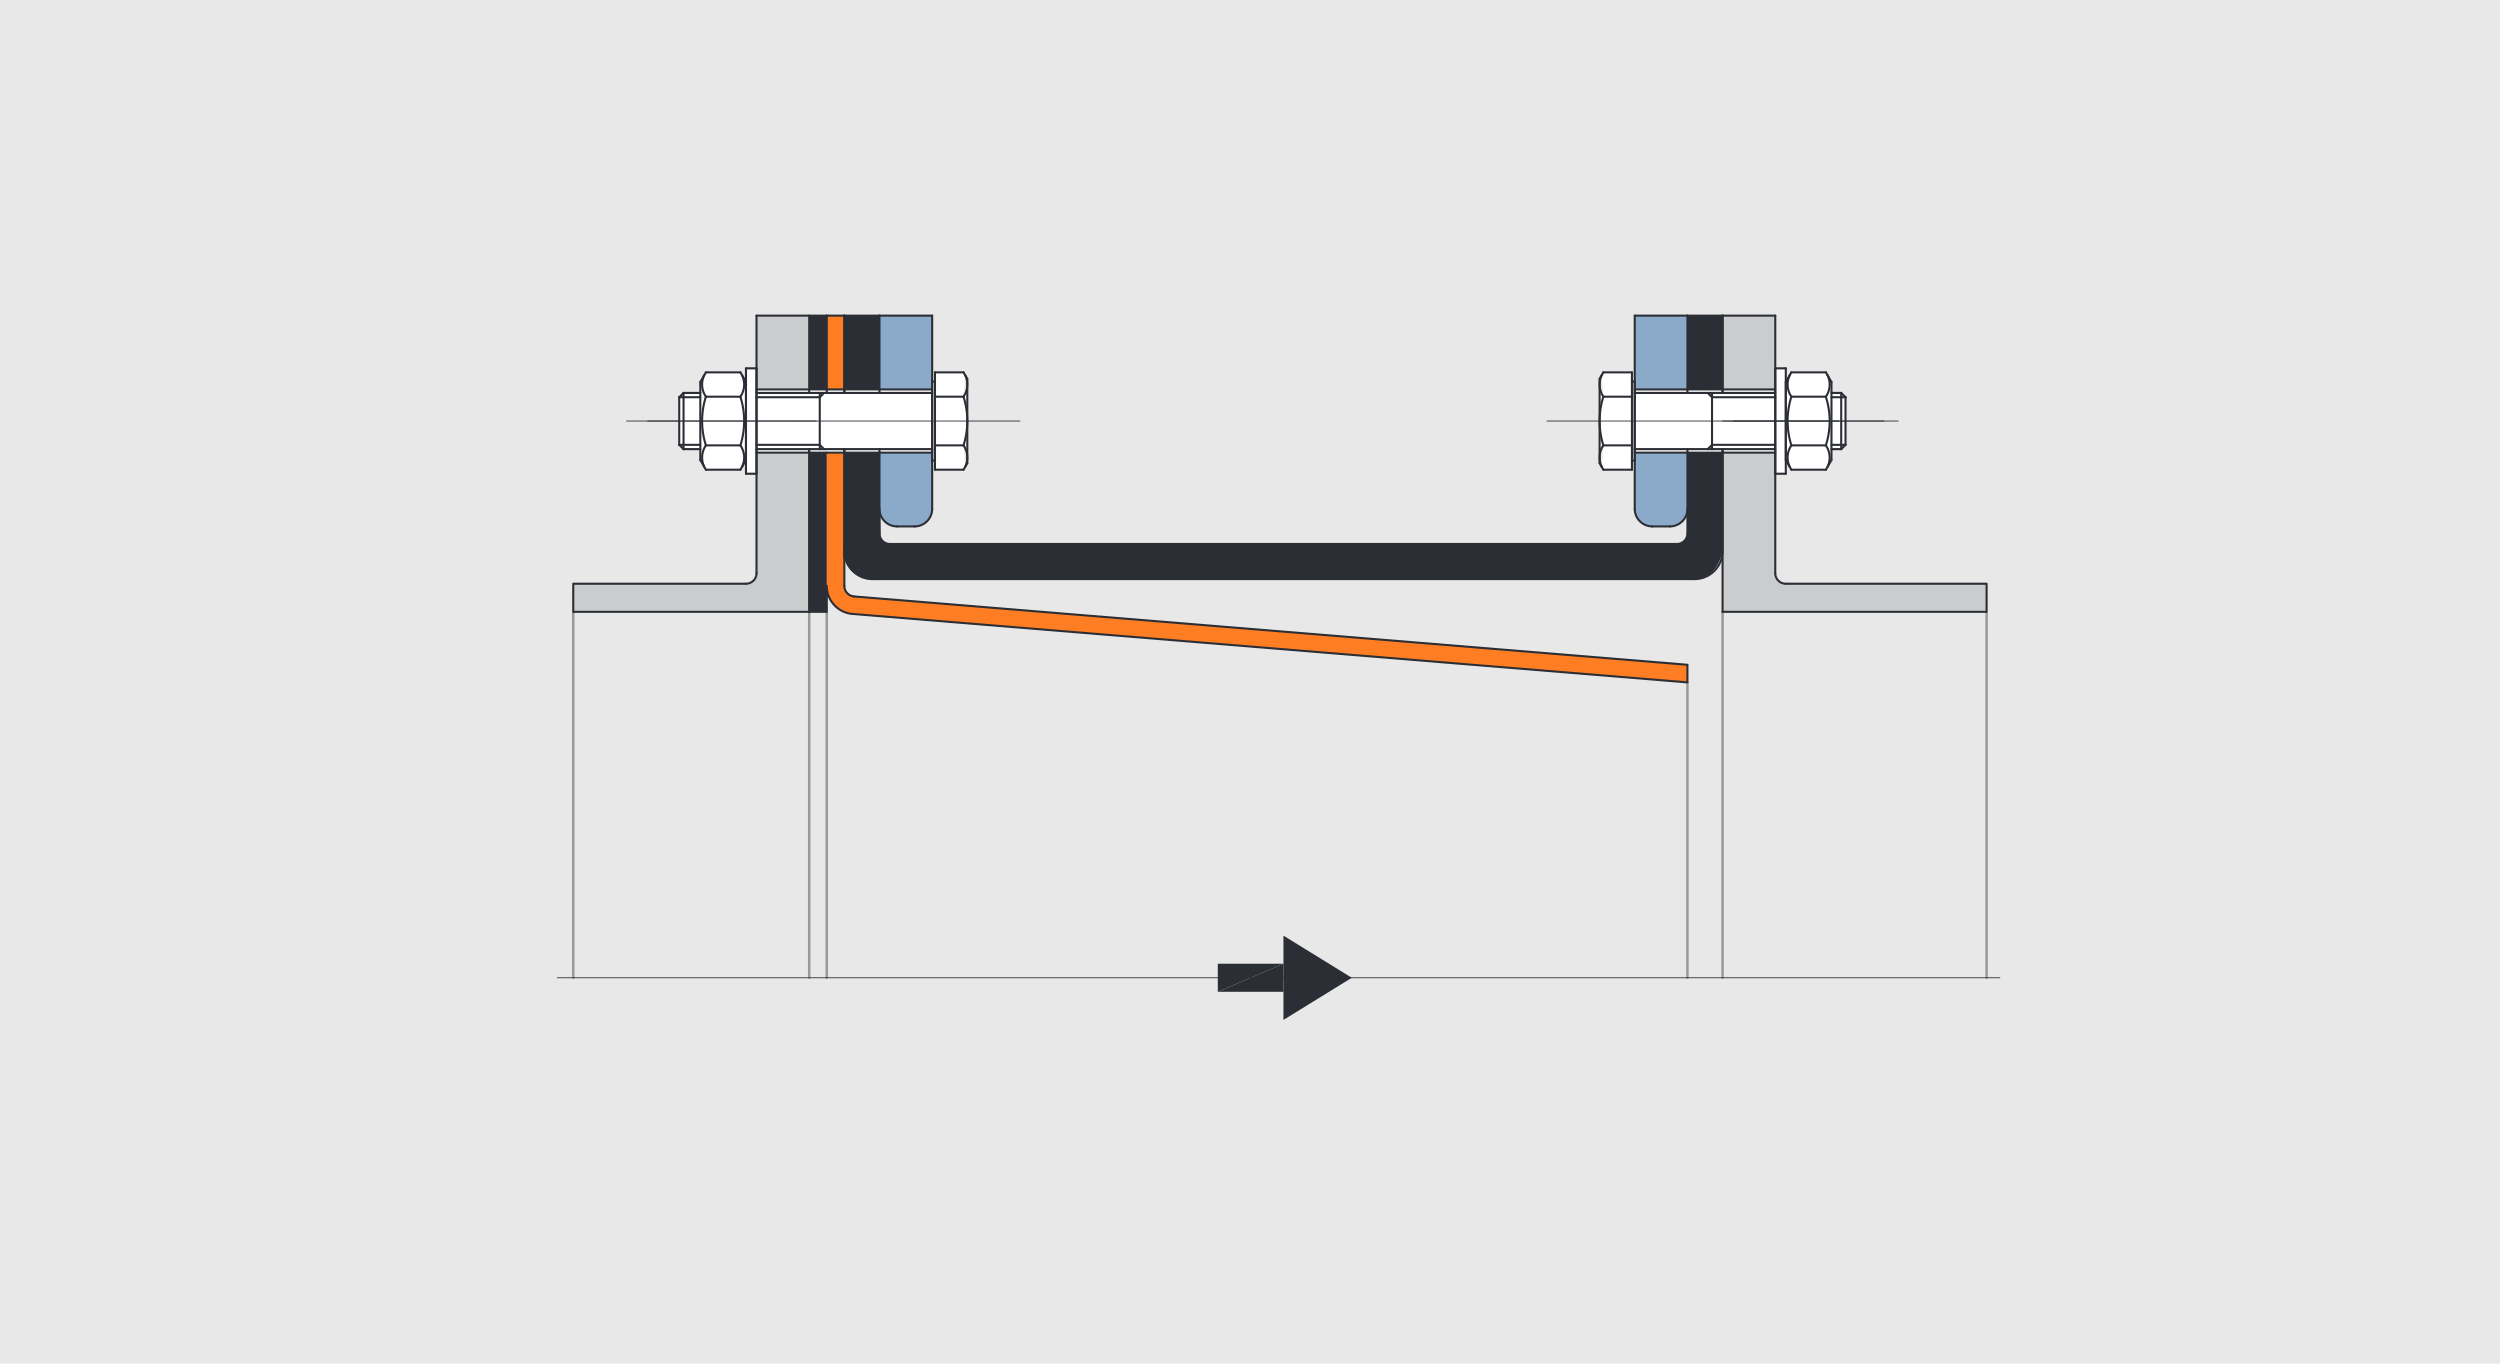 <?xml version="1.0" encoding="UTF-8"?>
<svg xmlns="http://www.w3.org/2000/svg" xmlns:xlink="http://www.w3.org/1999/xlink" width="330" height="180" viewBox="0 0 330 180">
  <defs>
    <clipPath id="clip-path">
      <path id="Pfad_7988" data-name="Pfad 7988" d="M0,33.721H190.6V-59.631H0Z" transform="translate(0 59.631)" fill="none"></path>
    </clipPath>
  </defs>
  <g id="Gruppe_6624" data-name="Gruppe 6624" transform="translate(-463 -375)">
    <rect id="Bild_76" data-name="Bild 76" width="330" height="180" transform="translate(463 375)" fill="#e9e8e8"></rect>
    <g id="Gruppe_4626" data-name="Gruppe 4626" transform="translate(536.469 416.279)">
      <g id="Gruppe_4402" data-name="Gruppe 4402" transform="translate(0 0)" clip-path="url(#clip-path)">
        <g id="Gruppe_4401" data-name="Gruppe 4401" transform="translate(35.665 0.387)">
          <path id="Pfad_7987" data-name="Pfad 7987" d="M.838,6.532h-2.32V24.127c0,3.239,3.408,3.7,3.408,3.7l110.2,9.036V34.532L2.114,25.512S.838,25,.838,24.127Zm0-18.083h-2.32v9.739H.838Z" transform="translate(1.482 11.551)" fill="#ff7d23"></path>
        </g>
      </g>
      <path id="Pfad_7989" data-name="Pfad 7989" d="M28.89-51.7H20.541v.57H28.89Zm19.475-1.11-.5,1.6.5,3.216Zm0,4.82-.5,3.214.5,1.606Zm-.5,3.214H44.1v3.212h3.767l.221-.38Zm.5-3.214H44.1v3.214h3.767Zm-.5-3.216H44.1v3.216h4.264Zm.221-2.83-.221-.38H44.1V-51.2h3.767ZM44.1-53.2h-.371v5.216H44.1ZM27.5-52.159H20.543v.463H27.5Zm2.32,0H27.5v.463h2.32Zm2.317,0h-2.32v.463h2.32Zm4.639,0H32.138v.463h4.635Zm6.955,0H36.774v.463h6.955Zm0,.463H29.46l-.57.568v3.142H43.729Zm-14.839.568H20.541v3.14H28.89Zm0,3.142H20.541v3.14H28.89Zm14.839,0H28.89v3.14l.57.568H43.729Zm0,3.709H36.774v.463h6.955Zm-6.955,0H32.138v.463h4.635Zm-4.639,0h-2.32v.463h2.32Zm-2.317,0H27.5v.463h2.32Zm-2.32,0H20.543v.463H27.5Zm1.392-.568H20.541v.57H28.89Zm-8.347-3.14H19.151v6.955h1.392Zm0-6.955H19.151v6.955h1.392Zm-1.392,1.808-.52-.9L18.415-51.2l.5,3.214h.24Zm0,5.147h-.24l-.5,3.212.216,2.834.52-.9Zm-.736,3.212H13.863l-.219,2.834.219.38h4.552l.216-.38Zm-5.05-3.212h-.243v5.147l.521.9.219-2.834Zm5.547,0H13.365l.5,3.212h4.552Zm-.5-3.214H13.863l-.5,3.214h5.547Zm-4.772-2.832-.521.9v5.147h.243l.5-3.214Zm4.988,0-.216-.38H13.863l-.219.38.219,2.832h4.552Zm-5.509,6.046H10.91v3.14h2.212Zm0,3.14H10.91v.57h2.212Zm-2.212,0h-.568l.568.568Zm0-3.14h-.568v3.14h.568Zm0-3.71-.568.568h.568Zm0,.568h-.568v3.14h.568Zm2.212,0H10.91v3.14h2.212Zm0-.568H10.91v.57h2.212Z" transform="translate(5.848 62.283)" fill="#fff"></path>
      <g id="Gruppe_4406" data-name="Gruppe 4406" transform="translate(0 0)" clip-path="url(#clip-path)">
        <g id="Gruppe_4403" data-name="Gruppe 4403" transform="translate(2.203 0.387)">
          <path id="Pfad_7990" data-name="Pfad 7990" d="M57.313,6.532H50.357V27.544H85.208V23.835H58.7a1.353,1.353,0,0,1-1.39-1.392Zm0-18.083H50.357v9.736h6.955v-9.736ZM-70.206,6.532h-6.955V9.315s.03,11.921,0,13.128-1.392,1.392-1.392,1.392h-22.8v3.709h31.144Zm0-18.083h-6.955v9.739h6.955Z" transform="translate(101.35 11.551)" fill="#cbcccd"></path>
        </g>
        <g id="Gruppe_4404" data-name="Gruppe 4404" transform="translate(137.678 7.342)">
          <path id="Pfad_7991" data-name="Pfad 7991" d="M11.726,3.647h-.568v.57Zm-.568,0H9.872v.57h1.285Zm0-3.14H9.872v3.14h1.285Zm.568,0h-.568v3.14h.568Zm0-3.14h-.568V.506h.568Zm-.568-.57v.57h.568Zm0,.57H9.872V.506h1.285Zm0-.57H9.872v.57h1.285ZM9.872-4.641l-.521-.9L9.131-2.707l.5,3.214h.243Zm0,5.147H9.629l-.5,3.212.219,2.835.521-.9Zm-.74,3.212H4.582L4.363,6.554l.219.379H9.131l.219-.379Zm.5-3.212H4.083l.5,3.212H9.131Zm-.5-3.214H4.582L4.083.506H9.629Zm.219-2.834-.219-.38H4.582l-.219.38.219,2.834H9.131ZM4.582-2.707,4.363-5.541l-.521.9V.506h.241ZM4.083.506H3.842V5.652l.521.9.219-2.835Zm-.241,0H2.452V7.462h1.39Zm0-6.955H2.452V.506h1.39ZM-4.5,4.217H-9.141V4.68H-4.5Zm6.954,0H-4.5V4.68H2.452Zm0-3.71H-5.894v3.14H2.452Zm0-3.14H-5.9V.506H2.452Zm0-.57H-5.9v.57H2.452Zm0-.463H-4.5V-3.2H2.452Zm-6.954,0H-9.141V-3.2H-4.5ZM-5.894-3.2h-.57l.57.57Zm0,6.851-.57.57h.57Zm8.346,0H-5.9v.57H2.452ZM-5.894.506H-16.1v3.71h9.632l.57-.57Zm-3.247,3.71H-16.1V4.68h6.955Zm3.247-6.851-.57-.57H-16.1V.506h10.2ZM-9.141-3.667H-16.1V-3.2h6.955ZM-16.1-3.2V-4.71h-.369V.506h.369Zm0,3.71h-.369V5.724h.369V.506Zm-.369,3.214h-3.771l-.219,2.832.219.38h3.771V3.72ZM-20.735.506V5.328l.5-1.608Zm4.269,0h-4.269l.5,3.214h3.771Zm0-3.214h-3.771l-.5,3.214h4.269Zm-3.771,0-.5-1.606V.506Zm3.771-3.214h-3.771l-.219.384.219,2.83h3.771V-5.921Z" transform="translate(20.735 6.449)" fill="#fff"></path>
        </g>
        <g id="Gruppe_4405" data-name="Gruppe 4405" transform="translate(34.739 10.589)">
          <path id="Pfad_7992" data-name="Pfad 7992" d="M5.494,1.34H5.121V6.556h.373ZM-9.715,4.48v.568h.568Zm.568-6.849h-.568V-1.8Z" transform="translate(9.715 2.369)" fill="#fff"></path>
        </g>
      </g>
      <path id="Pfad_7994" data-name="Pfad 7994" d="M21.3-49.647h2.318v-9.737H21.3Zm0-9.737,0,39.1h2.318V-41.3H21.3Z" transform="translate(12.046 59.771)" fill="#2b2e34"></path>
      <g id="Gruppe_4407" data-name="Gruppe 4407" transform="translate(0 0)" clip-path="url(#clip-path)">
        <path id="Pfad_7995" data-name="Pfad 7995" d="M140.189-59.384h-4.637v9.737h4.637ZM28.9-41.3H24.263v12.984c0,3.626,3.712,3.71,3.712,3.71H136.481c3.107,0,3.709-3.71,3.709-3.71V-41.3h-4.637v10.667s-.16,1.39-1.39,1.39H30.29a1.212,1.212,0,0,1-1.26-1.262c0-1.29-.128-10.8-.128-10.8m0-18.083H24.266v9.737H28.9Z" transform="translate(13.721 59.771)" fill="#2b2e34"></path>
      </g>
      <path id="Pfad_7997" data-name="Pfad 7997" d="M90.909-49.647h6.955v-9.737H90.909Z" transform="translate(51.408 59.771)" fill="#8baaca"></path>
      <g id="Gruppe_4410" data-name="Gruppe 4410" transform="translate(0 0)" clip-path="url(#clip-path)">
        <g id="Gruppe_4408" data-name="Gruppe 4408" transform="translate(142.317 18.47)">
          <path id="Pfad_7998" data-name="Pfad 7998" d="M0,2.68A2.319,2.319,0,0,0,2.318,5H4.637A2.316,2.316,0,0,0,6.955,2.68V-4.74H0Z" transform="translate(0 4.74)" fill="#8baaca"></path>
        </g>
        <g id="Gruppe_4409" data-name="Gruppe 4409" transform="translate(42.621 18.47)">
          <path id="Pfad_7999" data-name="Pfad 7999" d="M0,0V7.42A2.32,2.32,0,0,0,2.32,9.739H4.635A2.319,2.319,0,0,0,6.955,7.42V0Z" fill="#8baaca"></path>
        </g>
        <path id="Pfad_8000" data-name="Pfad 8000" d="M34.181-59.384H27.226v9.737h6.955Z" transform="translate(15.396 59.771)" fill="#8baaca"></path>
      </g>
      <g id="Gruppe_4411" data-name="Gruppe 4411" transform="translate(153.911 39.483)">
        <path id="Pfad_8002" data-name="Pfad 8002" d="M0,0V48.3" fill="none" stroke="#98999c" stroke-linecap="round" stroke-linejoin="round" stroke-width="0.33"></path>
      </g>
      <g id="Gruppe_4412" data-name="Gruppe 4412" transform="translate(35.666 39.483)">
        <path id="Pfad_8003" data-name="Pfad 8003" d="M0,0V48.3" fill="none" stroke="#98999c" stroke-linecap="round" stroke-linejoin="round" stroke-width="0.33"></path>
      </g>
      <g id="Gruppe_4413" data-name="Gruppe 4413" transform="translate(149.273 48.798)">
        <path id="Pfad_8004" data-name="Pfad 8004" d="M0,0V38.99" transform="translate(0 0)" fill="none" stroke="#98999c" stroke-linecap="round" stroke-linejoin="round" stroke-width="0.33"></path>
      </g>
      <g id="Gruppe_4414" data-name="Gruppe 4414" transform="translate(2.203 39.483)">
        <path id="Pfad_8005" data-name="Pfad 8005" d="M0,0V48.3" fill="none" stroke="#98999c" stroke-linecap="round" stroke-linejoin="round" stroke-width="0.33"></path>
      </g>
      <g id="Gruppe_4415" data-name="Gruppe 4415" transform="translate(188.762 39.483)">
        <path id="Pfad_8006" data-name="Pfad 8006" d="M0,0V48.3" fill="none" stroke="#98999c" stroke-linecap="round" stroke-linejoin="round" stroke-width="0.33"></path>
      </g>
      <g id="Gruppe_4416" data-name="Gruppe 4416" transform="translate(33.347 39.483)">
        <path id="Pfad_8007" data-name="Pfad 8007" d="M0,0V48.3" fill="none" stroke="#98999c" stroke-linecap="round" stroke-linejoin="round" stroke-width="0.33"></path>
      </g>
      <g id="Gruppe_4417" data-name="Gruppe 4417" transform="translate(37.985 31.455)">
        <path id="Pfad_8008" data-name="Pfad 8008" d="M0,0V.869" fill="none" stroke="#2b2e34" stroke-linecap="round" stroke-linejoin="round" stroke-width="0.275"></path>
      </g>
      <g id="Gruppe_4418" data-name="Gruppe 4418" transform="translate(153.911 18.007)">
        <path id="Pfad_8009" data-name="Pfad 8009" d="M0,4.858V-8.59" transform="translate(0 8.59)" fill="none" stroke="#2b2e34" stroke-linecap="round" stroke-linejoin="round" stroke-width="0.275"></path>
      </g>
      <g id="Gruppe_4419" data-name="Gruppe 4419" transform="translate(153.911 0.387)">
        <path id="Pfad_8010" data-name="Pfad 8010" d="M0,3.685v-10.2" transform="translate(0 6.516)" fill="none" stroke="#2b2e34" stroke-linecap="round" stroke-linejoin="round" stroke-width="0.275"></path>
      </g>
      <g id="Gruppe_4420" data-name="Gruppe 4420" transform="translate(149.273 18.008)">
        <path id="Pfad_8011" data-name="Pfad 8011" d="M0,4.02V-7.108" transform="translate(0 7.108)" fill="none" stroke="#2b2e34" stroke-linecap="round" stroke-linejoin="round" stroke-width="0.275"></path>
      </g>
      <g id="Gruppe_4421" data-name="Gruppe 4421" transform="translate(149.273 0.387)">
        <path id="Pfad_8012" data-name="Pfad 8012" d="M0,3.685v-10.2" transform="translate(0 6.516)" fill="none" stroke="#2b2e34" stroke-linecap="round" stroke-linejoin="round" stroke-width="0.275"></path>
      </g>
      <g id="Gruppe_4424" data-name="Gruppe 4424" transform="translate(0 0)" clip-path="url(#clip-path)">
        <g id="Gruppe_4422" data-name="Gruppe 4422" transform="translate(147.883 29.136)">
          <path id="Pfad_8013" data-name="Pfad 8013" d="M0,.5A1.392,1.392,0,0,0,1.39-.889" transform="translate(0 0.889)" fill="none" stroke="#2b2e34" stroke-linecap="round" stroke-linejoin="round" stroke-width="0.275"></path>
        </g>
        <g id="Gruppe_4423" data-name="Gruppe 4423" transform="translate(146.955 25.89)">
          <path id="Pfad_8014" data-name="Pfad 8014" d="M0,.837A2.318,2.318,0,0,0,2.318-1.481" transform="translate(0 1.481)" fill="none" stroke="#2b2e34" stroke-linecap="round" stroke-linejoin="round" stroke-width="0.275"></path>
        </g>
      </g>
      <g id="Gruppe_4425" data-name="Gruppe 4425" transform="translate(142.317 0.387)">
        <path id="Pfad_8016" data-name="Pfad 8016" d="M0,9.212v-25.5" transform="translate(0 16.291)" fill="none" stroke="#2b2e34" stroke-linecap="round" stroke-linejoin="round" stroke-width="0.275"></path>
      </g>
      <g id="Gruppe_4427" data-name="Gruppe 4427" transform="translate(0 0)" clip-path="url(#clip-path)">
        <g id="Gruppe_4426" data-name="Gruppe 4426" transform="translate(142.317 25.89)">
          <path id="Pfad_8017" data-name="Pfad 8017" d="M0,0A2.32,2.32,0,0,0,2.322,2.318" fill="none" stroke="#2b2e34" stroke-linecap="round" stroke-linejoin="round" stroke-width="0.275"></path>
        </g>
      </g>
      <g id="Gruppe_4428" data-name="Gruppe 4428" transform="translate(37.985 18.007)">
        <path id="Pfad_8019" data-name="Pfad 8019" d="M0,4.858V-8.59" transform="translate(0 8.59)" fill="none" stroke="#2b2e34" stroke-linecap="round" stroke-linejoin="round" stroke-width="0.275"></path>
      </g>
      <g id="Gruppe_4429" data-name="Gruppe 4429" transform="translate(37.985 0.387)">
        <path id="Pfad_8020" data-name="Pfad 8020" d="M0,3.685v-10.2" transform="translate(0 6.516)" fill="none" stroke="#2b2e34" stroke-linecap="round" stroke-linejoin="round" stroke-width="0.275"></path>
      </g>
      <g id="Gruppe_4431" data-name="Gruppe 4431" transform="translate(0 0)" clip-path="url(#clip-path)">
        <g id="Gruppe_4430" data-name="Gruppe 4430" transform="translate(37.985 31.455)">
          <path id="Pfad_8021" data-name="Pfad 8021" d="M0,0A3.708,3.708,0,0,0,3.709,3.709" fill="none" stroke="#2b2e34" stroke-linecap="round" stroke-linejoin="round" stroke-width="0.275"></path>
        </g>
      </g>
      <g id="Gruppe_4432" data-name="Gruppe 4432" transform="translate(42.621 18.008)">
        <path id="Pfad_8023" data-name="Pfad 8023" d="M0,4.02V-7.108" transform="translate(0 7.108)" fill="none" stroke="#2b2e34" stroke-linecap="round" stroke-linejoin="round" stroke-width="0.275"></path>
      </g>
      <g id="Gruppe_4433" data-name="Gruppe 4433" transform="translate(42.621 0.387)">
        <path id="Pfad_8024" data-name="Pfad 8024" d="M0,3.685v-10.2" transform="translate(0 6.516)" fill="none" stroke="#2b2e34" stroke-linecap="round" stroke-linejoin="round" stroke-width="0.275"></path>
      </g>
      <g id="Gruppe_4435" data-name="Gruppe 4435" transform="translate(0 0)" clip-path="url(#clip-path)">
        <g id="Gruppe_4434" data-name="Gruppe 4434" transform="translate(42.621 25.89)">
          <path id="Pfad_8025" data-name="Pfad 8025" d="M0,0A2.319,2.319,0,0,0,2.32,2.318" fill="none" stroke="#2b2e34" stroke-linecap="round" stroke-linejoin="round" stroke-width="0.275"></path>
        </g>
      </g>
      <g id="Gruppe_4436" data-name="Gruppe 4436" transform="translate(49.577 0.387)">
        <path id="Pfad_8027" data-name="Pfad 8027" d="M0,9.212v-25.5" transform="translate(0 16.291)" fill="none" stroke="#2b2e34" stroke-linecap="round" stroke-linejoin="round" stroke-width="0.275"></path>
      </g>
      <g id="Gruppe_4438" data-name="Gruppe 4438" transform="translate(0 0)" clip-path="url(#clip-path)">
        <g id="Gruppe_4437" data-name="Gruppe 4437" transform="translate(47.257 25.89)">
          <path id="Pfad_8028" data-name="Pfad 8028" d="M0,.837A2.32,2.32,0,0,0,2.32-1.481" transform="translate(0 1.481)" fill="none" stroke="#2b2e34" stroke-linecap="round" stroke-linejoin="round" stroke-width="0.275"></path>
        </g>
      </g>
      <g id="Gruppe_4439" data-name="Gruppe 4439" transform="translate(41.695 35.165)">
        <path id="Pfad_8030" data-name="Pfad 8030" d="M0,0H108.506" fill="none" stroke="#2b2e34" stroke-linecap="round" stroke-linejoin="round" stroke-width="0.275"></path>
      </g>
      <g id="Gruppe_4444" data-name="Gruppe 4444" transform="translate(0 0)" clip-path="url(#clip-path)">
        <g id="Gruppe_4440" data-name="Gruppe 4440" transform="translate(37.985 0.387)">
          <path id="Pfad_8031" data-name="Pfad 8031" d="M0,0H4.635" fill="none" stroke="#2b2e34" stroke-linecap="round" stroke-linejoin="round" stroke-width="0.275"></path>
        </g>
        <g id="Gruppe_4441" data-name="Gruppe 4441" transform="translate(149.273 0.387)">
          <path id="Pfad_8032" data-name="Pfad 8032" d="M0,0H4.637" fill="none" stroke="#2b2e34" stroke-linecap="round" stroke-linejoin="round" stroke-width="0.275"></path>
        </g>
        <g id="Gruppe_4442" data-name="Gruppe 4442" transform="translate(42.621 29.136)">
          <path id="Pfad_8033" data-name="Pfad 8033" d="M0,0A1.391,1.391,0,0,0,1.392,1.392" fill="none" stroke="#2b2e34" stroke-linecap="round" stroke-linejoin="round" stroke-width="0.275"></path>
        </g>
        <g id="Gruppe_4443" data-name="Gruppe 4443" transform="translate(142.317 0.387)">
          <path id="Pfad_8034" data-name="Pfad 8034" d="M2.512,0H-4.443" transform="translate(4.443)" fill="none" stroke="#2b2e34" stroke-linecap="round" stroke-linejoin="round" stroke-width="0.275"></path>
        </g>
      </g>
      <g id="Gruppe_4445" data-name="Gruppe 4445" transform="translate(144.637 28.208)">
        <path id="Pfad_8036" data-name="Pfad 8036" d="M.837,0H-1.481" transform="translate(1.481)" fill="none" stroke="#2b2e34" stroke-linecap="round" stroke-linejoin="round" stroke-width="0.275"></path>
      </g>
      <g id="Gruppe_4447" data-name="Gruppe 4447" transform="translate(0 0)" clip-path="url(#clip-path)">
        <g id="Gruppe_4446" data-name="Gruppe 4446" transform="translate(42.621 0.387)">
          <path id="Pfad_8037" data-name="Pfad 8037" d="M0,0H6.955" fill="none" stroke="#2b2e34" stroke-linecap="round" stroke-linejoin="round" stroke-width="0.275"></path>
        </g>
      </g>
      <g id="Gruppe_4448" data-name="Gruppe 4448" transform="translate(44.94 28.208)">
        <path id="Pfad_8039" data-name="Pfad 8039" d="M0,0H2.318" fill="none" stroke="#2b2e34" stroke-linecap="round" stroke-linejoin="round" stroke-width="0.275"></path>
      </g>
      <g id="Gruppe_4450" data-name="Gruppe 4450" transform="translate(0 0)" clip-path="url(#clip-path)">
        <g id="Gruppe_4449" data-name="Gruppe 4449" transform="translate(150.201 31.456)">
          <path id="Pfad_8040" data-name="Pfad 8040" d="M0,1.34A3.709,3.709,0,0,0,3.709-2.369" transform="translate(0 2.369)" fill="none" stroke="#2b2e34" stroke-linecap="round" stroke-linejoin="round" stroke-width="0.275"></path>
        </g>
      </g>
      <g id="Gruppe_4451" data-name="Gruppe 4451" transform="translate(44.011 30.527)">
        <path id="Pfad_8042" data-name="Pfad 8042" d="M37.521,0H-66.351" transform="translate(66.351)" fill="none" stroke="#2b2e34" stroke-linecap="round" stroke-linejoin="round" stroke-width="0.275"></path>
      </g>
      <g id="Gruppe_4454" data-name="Gruppe 4454" transform="translate(0 0)" clip-path="url(#clip-path)">
        <g id="Gruppe_4452" data-name="Gruppe 4452" transform="translate(2.204 18.007)">
          <path id="Pfad_8043" data-name="Pfad 8043" d="M8.235,6.418h-22.8v3.709H18.9V6.709a3.71,3.71,0,0,0,3.408,3.7" transform="translate(14.562 11.349)" fill="none" stroke="#2b2e34" stroke-linecap="round" stroke-linejoin="round" stroke-width="0.275"></path>
        </g>
        <g id="Gruppe_4453" data-name="Gruppe 4453" transform="translate(25 34.382)">
          <path id="Pfad_8044" data-name="Pfad 8044" d="M0,.5A1.391,1.391,0,0,0,1.392-.889" transform="translate(0 0.889)" fill="none" stroke="#2b2e34" stroke-linecap="round" stroke-linejoin="round" stroke-width="0.275"></path>
        </g>
      </g>
      <g id="Gruppe_4455" data-name="Gruppe 4455" transform="translate(153.909 35.773)">
        <path id="Pfad_8046" data-name="Pfad 8046" d="M3.015,0H29.522V3.709H-5.331" transform="translate(5.331)" fill="none" stroke="#2b2e34" stroke-linecap="round" stroke-linejoin="round" stroke-width="0.275"></path>
      </g>
      <g id="Gruppe_4457" data-name="Gruppe 4457" transform="translate(0 0)" clip-path="url(#clip-path)">
        <g id="Gruppe_4456" data-name="Gruppe 4456" transform="translate(153.911 0.387)">
          <path id="Pfad_8047" data-name="Pfad 8047" d="M0,0H6.955" fill="none" stroke="#2b2e34" stroke-linecap="round" stroke-linejoin="round" stroke-width="0.275"></path>
        </g>
      </g>
      <g id="Gruppe_4458" data-name="Gruppe 4458" transform="translate(160.866 0.387)">
        <path id="Pfad_8049" data-name="Pfad 8049" d="M0,0V34" fill="none" stroke="#2b2e34" stroke-linecap="round" stroke-linejoin="round" stroke-width="0.275"></path>
      </g>
      <g id="Gruppe_4460" data-name="Gruppe 4460" transform="translate(0 0)" clip-path="url(#clip-path)">
        <g id="Gruppe_4459" data-name="Gruppe 4459" transform="translate(160.866 34.383)">
          <path id="Pfad_8050" data-name="Pfad 8050" d="M0,0A1.39,1.39,0,0,0,1.39,1.392" fill="none" stroke="#2b2e34" stroke-linecap="round" stroke-linejoin="round" stroke-width="0.275"></path>
        </g>
      </g>
      <g id="Gruppe_4461" data-name="Gruppe 4461" transform="translate(153.911 0.387)">
        <path id="Pfad_8052" data-name="Pfad 8052" d="M0,0V10.2" fill="none" stroke="#2b2e34" stroke-linecap="round" stroke-linejoin="round" stroke-width="0.275"></path>
      </g>
      <g id="Gruppe_4462" data-name="Gruppe 4462" transform="translate(153.911 18.007)">
        <path id="Pfad_8053" data-name="Pfad 8053" d="M0,0V21.475" fill="none" stroke="#2b2e34" stroke-linecap="round" stroke-linejoin="round" stroke-width="0.275"></path>
      </g>
      <g id="Gruppe_4465" data-name="Gruppe 4465" transform="translate(0 0)" clip-path="url(#clip-path)">
        <g id="Gruppe_4463" data-name="Gruppe 4463" transform="translate(35.665 0.387)">
          <path id="Pfad_8054" data-name="Pfad 8054" d="M.838,0h-2.32" transform="translate(1.482)" fill="none" stroke="#2b2e34" stroke-linecap="round" stroke-linejoin="round" stroke-width="0.275"></path>
        </g>
        <g id="Gruppe_4464" data-name="Gruppe 4464" transform="translate(26.39 0.387)">
          <path id="Pfad_8055" data-name="Pfad 8055" d="M3.351,0H-5.925" transform="translate(5.925)" fill="none" stroke="#2b2e34" stroke-linecap="round" stroke-linejoin="round" stroke-width="0.275"></path>
        </g>
      </g>
      <g id="Gruppe_4466" data-name="Gruppe 4466" transform="translate(26.391 0.387)">
        <path id="Pfad_8057" data-name="Pfad 8057" d="M0,0V34" fill="none" stroke="#2b2e34" stroke-linecap="round" stroke-linejoin="round" stroke-width="0.275"></path>
      </g>
      <g id="Gruppe_4467" data-name="Gruppe 4467" transform="translate(35.666 0.387)">
        <path id="Pfad_8058" data-name="Pfad 8058" d="M0,3.685v-10.2" transform="translate(0 6.516)" fill="none" stroke="#2b2e34" stroke-linecap="round" stroke-linejoin="round" stroke-width="0.275"></path>
      </g>
      <g id="Gruppe_4468" data-name="Gruppe 4468" transform="translate(95.946 82.224)">
        <path id="Pfad_8059" data-name="Pfad 8059" d="M0,4.02,9.02-1.544,0-7.108Z" transform="translate(0 7.108)" fill="#2b2e34"></path>
      </g>
      <g id="Gruppe_4469" data-name="Gruppe 4469" transform="translate(87.28 85.933)">
        <path id="Pfad_8060" data-name="Pfad 8060" d="M3.131,0V3.709H-5.536Z" transform="translate(5.536)" fill="#2b2e34"></path>
      </g>
      <g id="Gruppe_4470" data-name="Gruppe 4470" transform="translate(87.28 85.933)">
        <path id="Pfad_8061" data-name="Pfad 8061" d="M3.131,0-5.536,3.709V0Z" transform="translate(5.536)" fill="#2b2e34"></path>
      </g>
      <g id="Gruppe_4471" data-name="Gruppe 4471" transform="translate(37.985 0.387)">
        <path id="Pfad_8062" data-name="Pfad 8062" d="M0,0V10.2" fill="none" stroke="#2b2e34" stroke-linecap="round" stroke-linejoin="round" stroke-width="0.275"></path>
      </g>
      <g id="Gruppe_4472" data-name="Gruppe 4472" transform="translate(37.985 18.007)">
        <path id="Pfad_8063" data-name="Pfad 8063" d="M0,0V18.058" fill="none" stroke="#2b2e34" stroke-linecap="round" stroke-linejoin="round" stroke-width="0.275"></path>
      </g>
      <g id="Gruppe_4473" data-name="Gruppe 4473" transform="translate(33.347 18.007)">
        <path id="Pfad_8064" data-name="Pfad 8064" d="M0,0V21.475" fill="none" stroke="#2b2e34" stroke-linecap="round" stroke-linejoin="round" stroke-width="0.3"></path>
      </g>
      <g id="Gruppe_4475" data-name="Gruppe 4475" transform="translate(0 0)" clip-path="url(#clip-path)">
        <g id="Gruppe_4474" data-name="Gruppe 4474" transform="translate(37.985 36.065)">
          <path id="Pfad_8065" data-name="Pfad 8065" d="M0,0A1.391,1.391,0,0,0,1.276,1.387" transform="translate(0)" fill="none" stroke="#2b2e34" stroke-linecap="round" stroke-linejoin="round" stroke-width="0.275"></path>
        </g>
      </g>
      <g id="Gruppe_4476" data-name="Gruppe 4476" transform="translate(142.317 10.125)">
        <path id="Pfad_8067" data-name="Pfad 8067" d="M0,0H6.955" fill="none" stroke="#2b2e34" stroke-linecap="round" stroke-linejoin="round" stroke-width="0.275"></path>
      </g>
      <g id="Gruppe_4477" data-name="Gruppe 4477" transform="translate(149.273 10.125)">
        <path id="Pfad_8068" data-name="Pfad 8068" d="M0,0H4.637" fill="none" stroke="#2b2e34" stroke-linecap="round" stroke-linejoin="round" stroke-width="0.275"></path>
      </g>
      <g id="Gruppe_4478" data-name="Gruppe 4478" transform="translate(153.911 10.125)">
        <path id="Pfad_8069" data-name="Pfad 8069" d="M0,0H6.955" fill="none" stroke="#2b2e34" stroke-linecap="round" stroke-linejoin="round" stroke-width="0.275"></path>
      </g>
      <g id="Gruppe_4479" data-name="Gruppe 4479" transform="translate(142.317 18.47)">
        <path id="Pfad_8070" data-name="Pfad 8070" d="M0,0H6.955" fill="none" stroke="#2b2e34" stroke-linecap="round" stroke-linejoin="round" stroke-width="0.275"></path>
      </g>
      <g id="Gruppe_4480" data-name="Gruppe 4480" transform="translate(149.273 18.47)">
        <path id="Pfad_8071" data-name="Pfad 8071" d="M0,0H4.637" fill="none" stroke="#2b2e34" stroke-linecap="round" stroke-linejoin="round" stroke-width="0.275"></path>
      </g>
      <g id="Gruppe_4481" data-name="Gruppe 4481" transform="translate(153.911 18.47)">
        <path id="Pfad_8072" data-name="Pfad 8072" d="M0,0H6.955" fill="none" stroke="#2b2e34" stroke-linecap="round" stroke-linejoin="round" stroke-width="0.275"></path>
      </g>
      <g id="Gruppe_4482" data-name="Gruppe 4482" transform="translate(42.621 18.47)">
        <path id="Pfad_8073" data-name="Pfad 8073" d="M0,0H6.955" fill="none" stroke="#2b2e34" stroke-linecap="round" stroke-linejoin="round" stroke-width="0.275"></path>
      </g>
      <g id="Gruppe_4483" data-name="Gruppe 4483" transform="translate(37.985 18.47)">
        <path id="Pfad_8074" data-name="Pfad 8074" d="M0,0H4.635" fill="none" stroke="#2b2e34" stroke-linecap="round" stroke-linejoin="round" stroke-width="0.275"></path>
      </g>
      <g id="Gruppe_4484" data-name="Gruppe 4484" transform="translate(35.665 18.47)">
        <path id="Pfad_8075" data-name="Pfad 8075" d="M.838,0h-2.32" transform="translate(1.482)" fill="none" stroke="#2b2e34" stroke-linecap="round" stroke-linejoin="round" stroke-width="0.275"></path>
      </g>
      <g id="Gruppe_4485" data-name="Gruppe 4485" transform="translate(26.39 18.47)">
        <path id="Pfad_8076" data-name="Pfad 8076" d="M3.351,0H-5.925" transform="translate(5.925)" fill="none" stroke="#2b2e34" stroke-linecap="round" stroke-linejoin="round" stroke-width="0.275"></path>
      </g>
      <g id="Gruppe_4486" data-name="Gruppe 4486" transform="translate(42.621 10.125)">
        <path id="Pfad_8077" data-name="Pfad 8077" d="M0,0H6.955" fill="none" stroke="#2b2e34" stroke-linecap="round" stroke-linejoin="round" stroke-width="0.275"></path>
      </g>
      <g id="Gruppe_4487" data-name="Gruppe 4487" transform="translate(37.985 10.125)">
        <path id="Pfad_8078" data-name="Pfad 8078" d="M0,0H4.635" fill="none" stroke="#2b2e34" stroke-linecap="round" stroke-linejoin="round" stroke-width="0.275"></path>
      </g>
      <g id="Gruppe_4488" data-name="Gruppe 4488" transform="translate(35.665 10.125)">
        <path id="Pfad_8079" data-name="Pfad 8079" d="M.838,0h-2.32" transform="translate(1.482)" fill="none" stroke="#2b2e34" stroke-linecap="round" stroke-linejoin="round" stroke-width="0.275"></path>
      </g>
      <g id="Gruppe_4489" data-name="Gruppe 4489" transform="translate(26.39 10.125)">
        <path id="Pfad_8080" data-name="Pfad 8080" d="M3.351,0H-5.925" transform="translate(5.925)" fill="none" stroke="#2b2e34" stroke-linecap="round" stroke-linejoin="round" stroke-width="0.275"></path>
      </g>
      <g id="Gruppe_4490" data-name="Gruppe 4490" transform="translate(34.739 10.588)">
        <path id="Pfad_8081" data-name="Pfad 8081" d="M0,0H.568" fill="none" stroke="#2b2e34" stroke-linecap="round" stroke-linejoin="round" stroke-width="0.275"></path>
      </g>
      <g id="Gruppe_4491" data-name="Gruppe 4491" transform="translate(34.739 18.007)">
        <path id="Pfad_8082" data-name="Pfad 8082" d="M0,0H.568" fill="none" stroke="#2b2e34" stroke-linecap="round" stroke-linejoin="round" stroke-width="0.275"></path>
      </g>
      <g id="Gruppe_4492" data-name="Gruppe 4492" transform="translate(39.073 37.452)">
        <path id="Pfad_8083" data-name="Pfad 8083" d="M.068,0l110.01,9.02v2.326L-.12,2.311" transform="translate(0.12)" fill="none" stroke="#2b2e34" stroke-linecap="round" stroke-linejoin="round" stroke-width="0.275"></path>
      </g>
      <g id="Gruppe_4493" data-name="Gruppe 4493" transform="translate(33.347 0.387)">
        <path id="Pfad_8084" data-name="Pfad 8084" d="M0,0V10.2" fill="none" stroke="#2b2e34" stroke-linecap="round" stroke-linejoin="round" stroke-width="0.275"></path>
      </g>
      <g id="Gruppe_4495" data-name="Gruppe 4495" transform="translate(0 0)" clip-path="url(#clip-path)">
        <g id="Gruppe_4494" data-name="Gruppe 4494" transform="translate(0.086 87.788)">
          <path id="Pfad_8085" data-name="Pfad 8085" d="M0,0H190.43" fill="none" stroke="#2b2e34" stroke-linecap="round" stroke-linejoin="round" stroke-width="0.11"></path>
        </g>
      </g>
      <g id="Gruppe_4496" data-name="Gruppe 4496" transform="translate(130.724 14.297)">
        <path id="Pfad_8087" data-name="Pfad 8087" d="M0,0H46.371" fill="none" stroke="#2b2e34" stroke-linecap="round" stroke-linejoin="round" stroke-width="0.11"></path>
      </g>
      <g id="Gruppe_4497" data-name="Gruppe 4497" transform="translate(9.235 14.297)">
        <path id="Pfad_8088" data-name="Pfad 8088" d="M18.76,0H-33.175" transform="translate(33.175)" fill="none" stroke="#2b2e34" stroke-linecap="round" stroke-linejoin="round" stroke-width="0.11"></path>
      </g>
      <g id="Gruppe_4498" data-name="Gruppe 4498" transform="translate(155.3 14.297)">
        <path id="Pfad_8089" data-name="Pfad 8089" d="M0,0H19.941" fill="none" stroke="#2b2e34" stroke-linecap="round" stroke-linejoin="round" stroke-width="0.11"></path>
      </g>
      <g id="Gruppe_4499" data-name="Gruppe 4499" transform="translate(153.91 14.297)">
        <path id="Pfad_8090" data-name="Pfad 8090" d="M5.528,0h-15.3" transform="translate(9.776)" fill="none" stroke="#2b2e34" stroke-linecap="round" stroke-linejoin="round" stroke-width="0.11"></path>
      </g>
      <g id="Gruppe_4500" data-name="Gruppe 4500" transform="translate(12.015 14.297)">
        <path id="Pfad_8091" data-name="Pfad 8091" d="M8.041,0h-22.26" transform="translate(14.219)" fill="none" stroke="#2b2e34" stroke-linecap="round" stroke-linejoin="round" stroke-width="0.11"></path>
      </g>
      <g id="Gruppe_4502" data-name="Gruppe 4502" transform="translate(0 0)" clip-path="url(#clip-path)">
        <g id="Gruppe_4501" data-name="Gruppe 4501" transform="translate(137.68 11.083)">
          <path id="Pfad_8092" data-name="Pfad 8092" d="M.179,0a10.647,10.647,0,0,0,0,6.428" transform="translate(0.317)" fill="none" stroke="#2b2e34" stroke-linecap="round" stroke-linejoin="round" stroke-width="0.275"></path>
        </g>
      </g>
      <g id="Gruppe_4503" data-name="Gruppe 4503" transform="translate(141.947 9.08)">
        <path id="Pfad_8094" data-name="Pfad 8094" d="M0,3.769V-6.665" transform="translate(0 6.665)" fill="none" stroke="#2b2e34" stroke-linecap="round" stroke-linejoin="round" stroke-width="0.275"></path>
      </g>
      <g id="Gruppe_4504" data-name="Gruppe 4504" transform="translate(137.679 8.733)">
        <path id="Pfad_8095" data-name="Pfad 8095" d="M0,0V11.129" fill="none" stroke="#2b2e34" stroke-linecap="round" stroke-linejoin="round" stroke-width="0.275"></path>
      </g>
      <g id="Gruppe_4505" data-name="Gruppe 4505" transform="translate(141.947 7.871)">
        <path id="Pfad_8096" data-name="Pfad 8096" d="M0,.437V-.773" transform="translate(0 0.773)" fill="none" stroke="#2b2e34" stroke-linecap="round" stroke-linejoin="round" stroke-width="0.275"></path>
      </g>
      <g id="Gruppe_4506" data-name="Gruppe 4506" transform="translate(137.679 7.871)">
        <path id="Pfad_8097" data-name="Pfad 8097" d="M.18,0l-.5.861" transform="translate(0.318)" fill="none" stroke="#2b2e34" stroke-linecap="round" stroke-linejoin="round" stroke-width="0.275"></path>
      </g>
      <g id="Gruppe_4507" data-name="Gruppe 4507" transform="translate(138.177 11.083)">
        <path id="Pfad_8098" data-name="Pfad 8098" d="M0,0H3.77" fill="none" stroke="#2b2e34" stroke-linecap="round" stroke-linejoin="round" stroke-width="0.275"></path>
      </g>
      <g id="Gruppe_4509" data-name="Gruppe 4509" transform="translate(0 0)" clip-path="url(#clip-path)">
        <g id="Gruppe_4508" data-name="Gruppe 4508" transform="translate(137.68 8.252)">
          <path id="Pfad_8099" data-name="Pfad 8099" d="M.1,0A2.842,2.842,0,0,0,.32,2.83" transform="translate(0.178)" fill="none" stroke="#2b2e34" stroke-linecap="round" stroke-linejoin="round" stroke-width="0.275"></path>
        </g>
      </g>
      <g id="Gruppe_4510" data-name="Gruppe 4510" transform="translate(141.947 9.081)">
        <path id="Pfad_8101" data-name="Pfad 8101" d="M0,0H.369" fill="none" stroke="#2b2e34" stroke-linecap="round" stroke-linejoin="round" stroke-width="0.275"></path>
      </g>
      <g id="Gruppe_4511" data-name="Gruppe 4511" transform="translate(142.317 9.081)">
        <path id="Pfad_8102" data-name="Pfad 8102" d="M0,0V1.508" fill="none" stroke="#2b2e34" stroke-linecap="round" stroke-linejoin="round" stroke-width="0.275"></path>
      </g>
      <g id="Gruppe_4512" data-name="Gruppe 4512" transform="translate(138.177 7.871)">
        <path id="Pfad_8103" data-name="Pfad 8103" d="M0,0H3.77" fill="none" stroke="#2b2e34" stroke-linecap="round" stroke-linejoin="round" stroke-width="0.275"></path>
      </g>
      <g id="Gruppe_4513" data-name="Gruppe 4513" transform="translate(138.177 20.724)">
        <path id="Pfad_8104" data-name="Pfad 8104" d="M0,0H3.77" fill="none" stroke="#2b2e34" stroke-linecap="round" stroke-linejoin="round" stroke-width="0.275"></path>
      </g>
      <g id="Gruppe_4515" data-name="Gruppe 4515" transform="translate(0 0)" clip-path="url(#clip-path)">
        <g id="Gruppe_4514" data-name="Gruppe 4514" transform="translate(137.68 17.512)">
          <path id="Pfad_8105" data-name="Pfad 8105" d="M.179,0A2.846,2.846,0,0,0-.04,2.83" transform="translate(0.317)" fill="none" stroke="#2b2e34" stroke-linecap="round" stroke-linejoin="round" stroke-width="0.275"></path>
        </g>
      </g>
      <g id="Gruppe_4516" data-name="Gruppe 4516" transform="translate(137.679 19.863)">
        <path id="Pfad_8107" data-name="Pfad 8107" d="M.18.311l-.5-.861" transform="translate(0.318 0.55)" fill="none" stroke="#2b2e34" stroke-linecap="round" stroke-linejoin="round" stroke-width="0.275"></path>
      </g>
      <g id="Gruppe_4517" data-name="Gruppe 4517" transform="translate(141.947 19.514)">
        <path id="Pfad_8108" data-name="Pfad 8108" d="M0,.437V-.773" transform="translate(0 0.773)" fill="none" stroke="#2b2e34" stroke-linecap="round" stroke-linejoin="round" stroke-width="0.275"></path>
      </g>
      <g id="Gruppe_4518" data-name="Gruppe 4518" transform="translate(138.177 17.512)">
        <path id="Pfad_8109" data-name="Pfad 8109" d="M0,0H3.77" fill="none" stroke="#2b2e34" stroke-linecap="round" stroke-linejoin="round" stroke-width="0.275"></path>
      </g>
      <g id="Gruppe_4520" data-name="Gruppe 4520" transform="translate(0 0)" clip-path="url(#clip-path)">
        <g id="Gruppe_4519" data-name="Gruppe 4519" transform="translate(162.497 8.251)">
          <path id="Pfad_8110" data-name="Pfad 8110" d="M.1,0A2.841,2.841,0,0,0,.32,2.834" transform="translate(0.179)" fill="none" stroke="#2b2e34" stroke-linecap="round" stroke-linejoin="round" stroke-width="0.275"></path>
        </g>
      </g>
      <g id="Gruppe_4521" data-name="Gruppe 4521" transform="translate(162.254 7.871)">
        <path id="Pfad_8112" data-name="Pfad 8112" d="M.267,0l-.74,1.279" transform="translate(0.473)" fill="none" stroke="#2b2e34" stroke-linecap="round" stroke-linejoin="round" stroke-width="0.275"></path>
      </g>
      <g id="Gruppe_4522" data-name="Gruppe 4522" transform="translate(168.286 10.588)">
        <path id="Pfad_8113" data-name="Pfad 8113" d="M0,0H1.285" fill="none" stroke="#2b2e34" stroke-linecap="round" stroke-linejoin="round" stroke-width="0.275"></path>
      </g>
      <g id="Gruppe_4523" data-name="Gruppe 4523" transform="translate(169.57 10.587)">
        <path id="Pfad_8114" data-name="Pfad 8114" d="M0,2.68V-4.74" transform="translate(0 4.74)" fill="none" stroke="#2b2e34" stroke-linecap="round" stroke-linejoin="round" stroke-width="0.275"></path>
      </g>
      <g id="Gruppe_4524" data-name="Gruppe 4524" transform="translate(170.139 11.157)">
        <path id="Pfad_8115" data-name="Pfad 8115" d="M0,2.269V-4.012" transform="translate(0 4.012)" fill="none" stroke="#2b2e34" stroke-linecap="round" stroke-linejoin="round" stroke-width="0.275"></path>
      </g>
      <g id="Gruppe_4525" data-name="Gruppe 4525" transform="translate(169.57 10.588)">
        <path id="Pfad_8116" data-name="Pfad 8116" d="M0,0,.568.57" fill="none" stroke="#2b2e34" stroke-linecap="round" stroke-linejoin="round" stroke-width="0.275"></path>
      </g>
      <g id="Gruppe_4527" data-name="Gruppe 4527" transform="translate(0 0)" clip-path="url(#clip-path)">
        <g id="Gruppe_4526" data-name="Gruppe 4526" transform="translate(167.546 8.252)">
          <path id="Pfad_8117" data-name="Pfad 8117" d="M0,1.023A2.83,2.83,0,0,0,.219-1.809" transform="translate(0 1.809)" fill="none" stroke="#2b2e34" stroke-linecap="round" stroke-linejoin="round" stroke-width="0.275"></path>
        </g>
      </g>
      <g id="Gruppe_4528" data-name="Gruppe 4528" transform="translate(168.286 9.151)">
        <path id="Pfad_8119" data-name="Pfad 8119" d="M0,0V10.295" fill="none" stroke="#2b2e34" stroke-linecap="round" stroke-linejoin="round" stroke-width="0.275"></path>
      </g>
      <g id="Gruppe_4531" data-name="Gruppe 4531" transform="translate(0 0)" clip-path="url(#clip-path)">
        <g id="Gruppe_4529" data-name="Gruppe 4529" transform="translate(167.545 17.512)">
          <path id="Pfad_8120" data-name="Pfad 8120" d="M.079,1.023A2.83,2.83,0,0,0-.14-1.809" transform="translate(0.14 1.809)" fill="none" stroke="#2b2e34" stroke-linecap="round" stroke-linejoin="round" stroke-width="0.275"></path>
        </g>
        <g id="Gruppe_4530" data-name="Gruppe 4530" transform="translate(167.546 11.085)">
          <path id="Pfad_8121" data-name="Pfad 8121" d="M0,2.321A10.571,10.571,0,0,0,0-4.1" transform="translate(0 4.105)" fill="none" stroke="#2b2e34" stroke-linecap="round" stroke-linejoin="round" stroke-width="0.275"></path>
        </g>
      </g>
      <g id="Gruppe_4532" data-name="Gruppe 4532" transform="translate(167.546 19.445)">
        <path id="Pfad_8123" data-name="Pfad 8123" d="M0,.462.74-.817" transform="translate(0 0.817)" fill="none" stroke="#2b2e34" stroke-linecap="round" stroke-linejoin="round" stroke-width="0.275"></path>
      </g>
      <g id="Gruppe_4533" data-name="Gruppe 4533" transform="translate(162.995 11.084)">
        <path id="Pfad_8124" data-name="Pfad 8124" d="M0,0H4.551" fill="none" stroke="#2b2e34" stroke-linecap="round" stroke-linejoin="round" stroke-width="0.275"></path>
      </g>
      <g id="Gruppe_4534" data-name="Gruppe 4534" transform="translate(162.995 20.724)">
        <path id="Pfad_8125" data-name="Pfad 8125" d="M0,0H4.551" fill="none" stroke="#2b2e34" stroke-linecap="round" stroke-linejoin="round" stroke-width="0.275"></path>
      </g>
      <g id="Gruppe_4535" data-name="Gruppe 4535" transform="translate(167.546 7.871)">
        <path id="Pfad_8126" data-name="Pfad 8126" d="M0,0,.74,1.279" fill="none" stroke="#2b2e34" stroke-linecap="round" stroke-linejoin="round" stroke-width="0.275"></path>
      </g>
      <g id="Gruppe_4536" data-name="Gruppe 4536" transform="translate(162.995 7.871)">
        <path id="Pfad_8127" data-name="Pfad 8127" d="M0,0H4.551" fill="none" stroke="#2b2e34" stroke-linecap="round" stroke-linejoin="round" stroke-width="0.275"></path>
      </g>
      <g id="Gruppe_4537" data-name="Gruppe 4537" transform="translate(162.255 9.151)">
        <path id="Pfad_8128" data-name="Pfad 8128" d="M0,0V10.295" fill="none" stroke="#2b2e34" stroke-linecap="round" stroke-linejoin="round" stroke-width="0.275"></path>
      </g>
      <g id="Gruppe_4538" data-name="Gruppe 4538" transform="translate(162.255 7.342)">
        <path id="Pfad_8129" data-name="Pfad 8129" d="M0,5.025V-8.886" transform="translate(0 8.886)" fill="none" stroke="#2b2e34" stroke-linecap="round" stroke-linejoin="round" stroke-width="0.275"></path>
      </g>
      <g id="Gruppe_4539" data-name="Gruppe 4539" transform="translate(160.866 7.342)">
        <path id="Pfad_8130" data-name="Pfad 8130" d="M0,0V13.911" fill="none" stroke="#2b2e34" stroke-linecap="round" stroke-linejoin="round" stroke-width="0.275"></path>
      </g>
      <g id="Gruppe_4540" data-name="Gruppe 4540" transform="translate(160.865 7.342)">
        <path id="Pfad_8131" data-name="Pfad 8131" d="M.5,0H-.888" transform="translate(0.888)" fill="none" stroke="#2b2e34" stroke-linecap="round" stroke-linejoin="round" stroke-width="0.275"></path>
      </g>
      <g id="Gruppe_4541" data-name="Gruppe 4541" transform="translate(168.286 18.007)">
        <path id="Pfad_8132" data-name="Pfad 8132" d="M0,0H1.285" fill="none" stroke="#2b2e34" stroke-linecap="round" stroke-linejoin="round" stroke-width="0.275"></path>
      </g>
      <g id="Gruppe_4542" data-name="Gruppe 4542" transform="translate(169.57 17.438)">
        <path id="Pfad_8133" data-name="Pfad 8133" d="M.205,0-.363.57" transform="translate(0.363)" fill="none" stroke="#2b2e34" stroke-linecap="round" stroke-linejoin="round" stroke-width="0.275"></path>
      </g>
      <g id="Gruppe_4543" data-name="Gruppe 4543" transform="translate(162.995 17.511)">
        <path id="Pfad_8134" data-name="Pfad 8134" d="M0,0H4.551" fill="none" stroke="#2b2e34" stroke-linecap="round" stroke-linejoin="round" stroke-width="0.275"></path>
      </g>
      <g id="Gruppe_4545" data-name="Gruppe 4545" transform="translate(0 0)" clip-path="url(#clip-path)">
        <g id="Gruppe_4544" data-name="Gruppe 4544" transform="translate(162.496 17.511)">
          <path id="Pfad_8135" data-name="Pfad 8135" d="M.18,0A2.84,2.84,0,0,0-.039,2.834" transform="translate(0.319)" fill="none" stroke="#2b2e34" stroke-linecap="round" stroke-linejoin="round" stroke-width="0.275"></path>
        </g>
      </g>
      <g id="Gruppe_4546" data-name="Gruppe 4546" transform="translate(162.254 19.445)">
        <path id="Pfad_8137" data-name="Pfad 8137" d="M.267.462-.473-.817" transform="translate(0.473 0.817)" fill="none" stroke="#2b2e34" stroke-linecap="round" stroke-linejoin="round" stroke-width="0.275"></path>
      </g>
      <g id="Gruppe_4547" data-name="Gruppe 4547" transform="translate(160.866 21.253)">
        <path id="Pfad_8138" data-name="Pfad 8138" d="M0,0H1.39" fill="none" stroke="#2b2e34" stroke-linecap="round" stroke-linejoin="round" stroke-width="0.275"></path>
      </g>
      <g id="Gruppe_4548" data-name="Gruppe 4548" transform="translate(152.518 10.588)">
        <path id="Pfad_8139" data-name="Pfad 8139" d="M0,0H8.349" fill="none" stroke="#2b2e34" stroke-linecap="round" stroke-linejoin="round" stroke-width="0.275"></path>
      </g>
      <g id="Gruppe_4549" data-name="Gruppe 4549" transform="translate(142.317 10.588)">
        <path id="Pfad_8140" data-name="Pfad 8140" d="M0,0H9.632" fill="none" stroke="#2b2e34" stroke-linecap="round" stroke-linejoin="round" stroke-width="0.275"></path>
      </g>
      <g id="Gruppe_4550" data-name="Gruppe 4550" transform="translate(152.518 10.587)">
        <path id="Pfad_8141" data-name="Pfad 8141" d="M0,2.68V-4.74" transform="translate(0 4.74)" fill="none" stroke="#2b2e34" stroke-linecap="round" stroke-linejoin="round" stroke-width="0.275"></path>
      </g>
      <g id="Gruppe_4551" data-name="Gruppe 4551" transform="translate(151.95 10.588)">
        <path id="Pfad_8142" data-name="Pfad 8142" d="M.205,0H-.363" transform="translate(0.363)" fill="none" stroke="#2b2e34" stroke-linecap="round" stroke-linejoin="round" stroke-width="0.275"></path>
      </g>
      <g id="Gruppe_4552" data-name="Gruppe 4552" transform="translate(142.317 10.588)">
        <path id="Pfad_8143" data-name="Pfad 8143" d="M0,0V7.42" fill="none" stroke="#2b2e34" stroke-linecap="round" stroke-linejoin="round" stroke-width="0.275"></path>
      </g>
      <g id="Gruppe_4553" data-name="Gruppe 4553" transform="translate(152.518 18.007)">
        <path id="Pfad_8144" data-name="Pfad 8144" d="M0,0H8.349" fill="none" stroke="#2b2e34" stroke-linecap="round" stroke-linejoin="round" stroke-width="0.275"></path>
      </g>
      <g id="Gruppe_4554" data-name="Gruppe 4554" transform="translate(142.317 18.007)">
        <path id="Pfad_8145" data-name="Pfad 8145" d="M0,0H9.632" fill="none" stroke="#2b2e34" stroke-linecap="round" stroke-linejoin="round" stroke-width="0.275"></path>
      </g>
      <g id="Gruppe_4555" data-name="Gruppe 4555" transform="translate(151.95 18.007)">
        <path id="Pfad_8146" data-name="Pfad 8146" d="M.205,0H-.363" transform="translate(0.363)" fill="none" stroke="#2b2e34" stroke-linecap="round" stroke-linejoin="round" stroke-width="0.275"></path>
      </g>
      <g id="Gruppe_4556" data-name="Gruppe 4556" transform="translate(142.317 18.007)">
        <path id="Pfad_8147" data-name="Pfad 8147" d="M0,0V1.506" fill="none" stroke="#2b2e34" stroke-linecap="round" stroke-linejoin="round" stroke-width="0.275"></path>
      </g>
      <g id="Gruppe_4557" data-name="Gruppe 4557" transform="translate(141.947 19.514)">
        <path id="Pfad_8148" data-name="Pfad 8148" d="M0,0H.369" fill="none" stroke="#2b2e34" stroke-linecap="round" stroke-linejoin="round" stroke-width="0.275"></path>
      </g>
      <g id="Gruppe_4559" data-name="Gruppe 4559" transform="translate(0 0)" clip-path="url(#clip-path)">
        <g id="Gruppe_4558" data-name="Gruppe 4558" transform="translate(162.497 11.084)">
          <path id="Pfad_8149" data-name="Pfad 8149" d="M.18,0a10.618,10.618,0,0,0,0,6.426" transform="translate(0.318)" fill="none" stroke="#2b2e34" stroke-linecap="round" stroke-linejoin="round" stroke-width="0.275"></path>
        </g>
      </g>
      <g id="Gruppe_4560" data-name="Gruppe 4560" transform="translate(26.39 10.588)">
        <path id="Pfad_8151" data-name="Pfad 8151" d="M3.016,0H-5.333" transform="translate(5.333)" fill="none" stroke="#2b2e34" stroke-linecap="round" stroke-linejoin="round" stroke-width="0.275"></path>
      </g>
      <g id="Gruppe_4561" data-name="Gruppe 4561" transform="translate(16.758 10.588)">
        <path id="Pfad_8152" data-name="Pfad 8152" d="M.8,0H-1.414" transform="translate(1.414)" fill="none" stroke="#2b2e34" stroke-linecap="round" stroke-linejoin="round" stroke-width="0.275"></path>
      </g>
      <g id="Gruppe_4562" data-name="Gruppe 4562" transform="translate(16.19 11.157)">
        <path id="Pfad_8153" data-name="Pfad 8153" d="M1,0H-1.777" transform="translate(1.777)" fill="none" stroke="#2b2e34" stroke-linecap="round" stroke-linejoin="round" stroke-width="0.275"></path>
      </g>
      <g id="Gruppe_4563" data-name="Gruppe 4563" transform="translate(16.19 17.438)">
        <path id="Pfad_8154" data-name="Pfad 8154" d="M1,0H-1.777" transform="translate(1.777)" fill="none" stroke="#2b2e34" stroke-linecap="round" stroke-linejoin="round" stroke-width="0.275"></path>
      </g>
      <g id="Gruppe_4564" data-name="Gruppe 4564" transform="translate(26.39 18.007)">
        <path id="Pfad_8155" data-name="Pfad 8155" d="M3.016,0H-5.333" transform="translate(5.333)" fill="none" stroke="#2b2e34" stroke-linecap="round" stroke-linejoin="round" stroke-width="0.275"></path>
      </g>
      <g id="Gruppe_4565" data-name="Gruppe 4565" transform="translate(16.758 18.007)">
        <path id="Pfad_8156" data-name="Pfad 8156" d="M.8,0H-1.414" transform="translate(1.414)" fill="none" stroke="#2b2e34" stroke-linecap="round" stroke-linejoin="round" stroke-width="0.275"></path>
      </g>
      <g id="Gruppe_4566" data-name="Gruppe 4566" transform="translate(35.307 18.007)">
        <path id="Pfad_8157" data-name="Pfad 8157" d="M5.154,0H-9.115" transform="translate(9.115)" fill="none" stroke="#2b2e34" stroke-linecap="round" stroke-linejoin="round" stroke-width="0.275"></path>
      </g>
      <g id="Gruppe_4567" data-name="Gruppe 4567" transform="translate(35.307 10.588)">
        <path id="Pfad_8158" data-name="Pfad 8158" d="M5.154,0H-9.115" transform="translate(9.115)" fill="none" stroke="#2b2e34" stroke-linecap="round" stroke-linejoin="round" stroke-width="0.275"></path>
      </g>
      <g id="Gruppe_4569" data-name="Gruppe 4569" transform="translate(0 0)" clip-path="url(#clip-path)">
        <g id="Gruppe_4568" data-name="Gruppe 4568" transform="translate(53.715 11.084)">
          <path id="Pfad_8159" data-name="Pfad 8159" d="M0,2.322A10.6,10.6,0,0,0,0-4.106" transform="translate(0 4.106)" fill="none" stroke="#2b2e34" stroke-linecap="round" stroke-linejoin="round" stroke-width="0.275"></path>
        </g>
      </g>
      <g id="Gruppe_4570" data-name="Gruppe 4570" transform="translate(49.948 9.081)">
        <path id="Pfad_8161" data-name="Pfad 8161" d="M0,0V10.434" fill="none" stroke="#2b2e34" stroke-linecap="round" stroke-linejoin="round" stroke-width="0.275"></path>
      </g>
      <g id="Gruppe_4571" data-name="Gruppe 4571" transform="translate(49.577 10.587)">
        <path id="Pfad_8162" data-name="Pfad 8162" d="M0,2.68V-4.74" transform="translate(0 4.74)" fill="none" stroke="#2b2e34" stroke-linecap="round" stroke-linejoin="round" stroke-width="0.275"></path>
      </g>
      <g id="Gruppe_4572" data-name="Gruppe 4572" transform="translate(54.215 8.733)">
        <path id="Pfad_8163" data-name="Pfad 8163" d="M0,4.02V-7.109" transform="translate(0 7.109)" fill="none" stroke="#2b2e34" stroke-linecap="round" stroke-linejoin="round" stroke-width="0.275"></path>
      </g>
      <g id="Gruppe_4573" data-name="Gruppe 4573" transform="translate(49.947 7.871)">
        <path id="Pfad_8164" data-name="Pfad 8164" d="M1.361,0H-2.407" transform="translate(2.407)" fill="none" stroke="#2b2e34" stroke-linecap="round" stroke-linejoin="round" stroke-width="0.275"></path>
      </g>
      <g id="Gruppe_4574" data-name="Gruppe 4574" transform="translate(49.947 11.083)">
        <path id="Pfad_8165" data-name="Pfad 8165" d="M1.361,0H-2.407" transform="translate(2.407)" fill="none" stroke="#2b2e34" stroke-linecap="round" stroke-linejoin="round" stroke-width="0.275"></path>
      </g>
      <g id="Gruppe_4576" data-name="Gruppe 4576" transform="translate(0 0)" clip-path="url(#clip-path)">
        <g id="Gruppe_4575" data-name="Gruppe 4575" transform="translate(53.715 8.252)">
          <path id="Pfad_8166" data-name="Pfad 8166" d="M0,1.022a2.835,2.835,0,0,0,.221-2.83" transform="translate(0 1.808)" fill="none" stroke="#2b2e34" stroke-linecap="round" stroke-linejoin="round" stroke-width="0.275"></path>
        </g>
      </g>
      <g id="Gruppe_4577" data-name="Gruppe 4577" transform="translate(53.715 7.871)">
        <path id="Pfad_8168" data-name="Pfad 8168" d="M0,0,.5.861" fill="none" stroke="#2b2e34" stroke-linecap="round" stroke-linejoin="round" stroke-width="0.275"></path>
      </g>
      <g id="Gruppe_4578" data-name="Gruppe 4578" transform="translate(49.577 9.08)">
        <path id="Pfad_8169" data-name="Pfad 8169" d="M0,.545V-.963" transform="translate(0 0.963)" fill="none" stroke="#2b2e34" stroke-linecap="round" stroke-linejoin="round" stroke-width="0.275"></path>
      </g>
      <g id="Gruppe_4579" data-name="Gruppe 4579" transform="translate(49.575 9.081)">
        <path id="Pfad_8170" data-name="Pfad 8170" d="M.135,0H-.238" transform="translate(0.238)" fill="none" stroke="#2b2e34" stroke-linecap="round" stroke-linejoin="round" stroke-width="0.275"></path>
      </g>
      <g id="Gruppe_4580" data-name="Gruppe 4580" transform="translate(49.948 7.871)">
        <path id="Pfad_8171" data-name="Pfad 8171" d="M0,0V1.21" fill="none" stroke="#2b2e34" stroke-linecap="round" stroke-linejoin="round" stroke-width="0.275"></path>
      </g>
      <g id="Gruppe_4581" data-name="Gruppe 4581" transform="translate(49.948 19.514)">
        <path id="Pfad_8172" data-name="Pfad 8172" d="M0,0V1.21" fill="none" stroke="#2b2e34" stroke-linecap="round" stroke-linejoin="round" stroke-width="0.275"></path>
      </g>
      <g id="Gruppe_4582" data-name="Gruppe 4582" transform="translate(53.715 19.863)">
        <path id="Pfad_8173" data-name="Pfad 8173" d="M0,.311.5-.55" transform="translate(0 0.55)" fill="none" stroke="#2b2e34" stroke-linecap="round" stroke-linejoin="round" stroke-width="0.275"></path>
      </g>
      <g id="Gruppe_4583" data-name="Gruppe 4583" transform="translate(49.947 17.512)">
        <path id="Pfad_8174" data-name="Pfad 8174" d="M1.361,0H-2.407" transform="translate(2.407)" fill="none" stroke="#2b2e34" stroke-linecap="round" stroke-linejoin="round" stroke-width="0.275"></path>
      </g>
      <g id="Gruppe_4585" data-name="Gruppe 4585" transform="translate(0 0)" clip-path="url(#clip-path)">
        <g id="Gruppe_4584" data-name="Gruppe 4584" transform="translate(53.715 17.513)">
          <path id="Pfad_8175" data-name="Pfad 8175" d="M.08,1.022a2.835,2.835,0,0,0-.221-2.83" transform="translate(0.141 1.808)" fill="none" stroke="#2b2e34" stroke-linecap="round" stroke-linejoin="round" stroke-width="0.275"></path>
        </g>
      </g>
      <g id="Gruppe_4586" data-name="Gruppe 4586" transform="translate(49.575 19.514)">
        <path id="Pfad_8177" data-name="Pfad 8177" d="M.135,0H-.238" transform="translate(0.238)" fill="none" stroke="#2b2e34" stroke-linecap="round" stroke-linejoin="round" stroke-width="0.275"></path>
      </g>
      <g id="Gruppe_4587" data-name="Gruppe 4587" transform="translate(49.577 18.008)">
        <path id="Pfad_8178" data-name="Pfad 8178" d="M0,.544V-.962" transform="translate(0 0.962)" fill="none" stroke="#2b2e34" stroke-linecap="round" stroke-linejoin="round" stroke-width="0.275"></path>
      </g>
      <g id="Gruppe_4588" data-name="Gruppe 4588" transform="translate(49.947 20.724)">
        <path id="Pfad_8179" data-name="Pfad 8179" d="M1.361,0H-2.407" transform="translate(2.407)" fill="none" stroke="#2b2e34" stroke-linecap="round" stroke-linejoin="round" stroke-width="0.275"></path>
      </g>
      <g id="Gruppe_4589" data-name="Gruppe 4589" transform="translate(34.739 10.588)">
        <path id="Pfad_8180" data-name="Pfad 8180" d="M0,0V7.42" fill="none" stroke="#2b2e34" stroke-linecap="round" stroke-linejoin="round" stroke-width="0.275"></path>
      </g>
      <g id="Gruppe_4590" data-name="Gruppe 4590" transform="translate(16.758 10.588)">
        <path id="Pfad_8181" data-name="Pfad 8181" d="M0,0V7.42" fill="none" stroke="#2b2e34" stroke-linecap="round" stroke-linejoin="round" stroke-width="0.275"></path>
      </g>
      <g id="Gruppe_4591" data-name="Gruppe 4591" transform="translate(16.19 10.587)">
        <path id="Pfad_8182" data-name="Pfad 8182" d="M0,.206l.568-.57" transform="translate(0 0.364)" fill="none" stroke="#2b2e34" stroke-linecap="round" stroke-linejoin="round" stroke-width="0.275"></path>
      </g>
      <g id="Gruppe_4592" data-name="Gruppe 4592" transform="translate(16.19 11.157)">
        <path id="Pfad_8183" data-name="Pfad 8183" d="M0,0V6.281" fill="none" stroke="#2b2e34" stroke-linecap="round" stroke-linejoin="round" stroke-width="0.275"></path>
      </g>
      <g id="Gruppe_4593" data-name="Gruppe 4593" transform="translate(16.19 17.437)">
        <path id="Pfad_8184" data-name="Pfad 8184" d="M.205.206l-.568-.57" transform="translate(0.363 0.364)" fill="none" stroke="#2b2e34" stroke-linecap="round" stroke-linejoin="round" stroke-width="0.275"></path>
      </g>
      <g id="Gruppe_4596" data-name="Gruppe 4596" transform="translate(0 0)" clip-path="url(#clip-path)">
        <g id="Gruppe_4594" data-name="Gruppe 4594" transform="translate(19.212 17.511)">
          <path id="Pfad_8185" data-name="Pfad 8185" d="M.18,0A2.841,2.841,0,0,0-.04,2.834" transform="translate(0.319)" fill="none" stroke="#2b2e34" stroke-linecap="round" stroke-linejoin="round" stroke-width="0.275"></path>
        </g>
        <g id="Gruppe_4595" data-name="Gruppe 4595" transform="translate(24.262 17.512)">
          <path id="Pfad_8186" data-name="Pfad 8186" d="M.079,1.023A2.837,2.837,0,0,0-.14-1.809" transform="translate(0.14 1.809)" fill="none" stroke="#2b2e34" stroke-linecap="round" stroke-linejoin="round" stroke-width="0.275"></path>
        </g>
      </g>
      <g id="Gruppe_4597" data-name="Gruppe 4597" transform="translate(18.971 9.15)">
        <path id="Pfad_8188" data-name="Pfad 8188" d="M0,3.719V-6.576" transform="translate(0 6.576)" fill="none" stroke="#2b2e34" stroke-linecap="round" stroke-linejoin="round" stroke-width="0.275"></path>
      </g>
      <g id="Gruppe_4598" data-name="Gruppe 4598" transform="translate(25 9.15)">
        <path id="Pfad_8189" data-name="Pfad 8189" d="M0,3.719V-6.576" transform="translate(0 6.576)" fill="none" stroke="#2b2e34" stroke-linecap="round" stroke-linejoin="round" stroke-width="0.275"></path>
      </g>
      <g id="Gruppe_4603" data-name="Gruppe 4603" transform="translate(0 0)" clip-path="url(#clip-path)">
        <g id="Gruppe_4599" data-name="Gruppe 4599" transform="translate(19.212 8.251)">
          <path id="Pfad_8190" data-name="Pfad 8190" d="M.1,0A2.841,2.841,0,0,0,.321,2.834" transform="translate(0.178)" fill="none" stroke="#2b2e34" stroke-linecap="round" stroke-linejoin="round" stroke-width="0.275"></path>
        </g>
        <g id="Gruppe_4600" data-name="Gruppe 4600" transform="translate(19.212 11.084)">
          <path id="Pfad_8191" data-name="Pfad 8191" d="M.18,0a10.6,10.6,0,0,0,0,6.426" transform="translate(0.319)" fill="none" stroke="#2b2e34" stroke-linecap="round" stroke-linejoin="round" stroke-width="0.275"></path>
        </g>
        <g id="Gruppe_4601" data-name="Gruppe 4601" transform="translate(24.262 11.085)">
          <path id="Pfad_8192" data-name="Pfad 8192" d="M0,2.321A10.642,10.642,0,0,0,0-4.1" transform="translate(0 4.105)" fill="none" stroke="#2b2e34" stroke-linecap="round" stroke-linejoin="round" stroke-width="0.275"></path>
        </g>
        <g id="Gruppe_4602" data-name="Gruppe 4602" transform="translate(24.262 8.252)">
          <path id="Pfad_8193" data-name="Pfad 8193" d="M0,1.023A2.838,2.838,0,0,0,.219-1.809" transform="translate(0 1.809)" fill="none" stroke="#2b2e34" stroke-linecap="round" stroke-linejoin="round" stroke-width="0.275"></path>
        </g>
      </g>
      <g id="Gruppe_4604" data-name="Gruppe 4604" transform="translate(18.971 7.871)">
        <path id="Pfad_8195" data-name="Pfad 8195" d="M.267,0l-.74,1.279" transform="translate(0.473)" fill="none" stroke="#2b2e34" stroke-linecap="round" stroke-linejoin="round" stroke-width="0.275"></path>
      </g>
      <g id="Gruppe_4605" data-name="Gruppe 4605" transform="translate(19.711 17.511)">
        <path id="Pfad_8196" data-name="Pfad 8196" d="M1.644,0H-2.907" transform="translate(2.907)" fill="none" stroke="#2b2e34" stroke-linecap="round" stroke-linejoin="round" stroke-width="0.275"></path>
      </g>
      <g id="Gruppe_4606" data-name="Gruppe 4606" transform="translate(24.262 7.871)">
        <path id="Pfad_8197" data-name="Pfad 8197" d="M0,0,.739,1.279" fill="none" stroke="#2b2e34" stroke-linecap="round" stroke-linejoin="round" stroke-width="0.275"></path>
      </g>
      <g id="Gruppe_4607" data-name="Gruppe 4607" transform="translate(19.711 7.871)">
        <path id="Pfad_8198" data-name="Pfad 8198" d="M1.644,0H-2.907" transform="translate(2.907)" fill="none" stroke="#2b2e34" stroke-linecap="round" stroke-linejoin="round" stroke-width="0.275"></path>
      </g>
      <g id="Gruppe_4608" data-name="Gruppe 4608" transform="translate(19.711 11.084)">
        <path id="Pfad_8199" data-name="Pfad 8199" d="M1.644,0H-2.907" transform="translate(2.907)" fill="none" stroke="#2b2e34" stroke-linecap="round" stroke-linejoin="round" stroke-width="0.275"></path>
      </g>
      <g id="Gruppe_4609" data-name="Gruppe 4609" transform="translate(18.971 19.445)">
        <path id="Pfad_8200" data-name="Pfad 8200" d="M.267.462-.473-.817" transform="translate(0.473 0.817)" fill="none" stroke="#2b2e34" stroke-linecap="round" stroke-linejoin="round" stroke-width="0.275"></path>
      </g>
      <g id="Gruppe_4610" data-name="Gruppe 4610" transform="translate(24.262 19.445)">
        <path id="Pfad_8201" data-name="Pfad 8201" d="M0,.462.739-.817" transform="translate(0 0.817)" fill="none" stroke="#2b2e34" stroke-linecap="round" stroke-linejoin="round" stroke-width="0.275"></path>
      </g>
      <g id="Gruppe_4611" data-name="Gruppe 4611" transform="translate(19.711 20.724)">
        <path id="Pfad_8202" data-name="Pfad 8202" d="M1.644,0H-2.907" transform="translate(2.907)" fill="none" stroke="#2b2e34" stroke-linecap="round" stroke-linejoin="round" stroke-width="0.275"></path>
      </g>
      <g id="Gruppe_4612" data-name="Gruppe 4612" transform="translate(25 7.342)">
        <path id="Pfad_8203" data-name="Pfad 8203" d="M0,0V13.911" fill="none" stroke="#2b2e34" stroke-linecap="round" stroke-linejoin="round" stroke-width="0.275"></path>
      </g>
      <g id="Gruppe_4613" data-name="Gruppe 4613" transform="translate(26.391 7.342)">
        <path id="Pfad_8204" data-name="Pfad 8204" d="M0,5.025V-8.886" transform="translate(0 8.886)" fill="none" stroke="#2b2e34" stroke-linecap="round" stroke-linejoin="round" stroke-width="0.275"></path>
      </g>
      <g id="Gruppe_4614" data-name="Gruppe 4614" transform="translate(25 21.253)">
        <path id="Pfad_8205" data-name="Pfad 8205" d="M0,0H1.392" fill="none" stroke="#2b2e34" stroke-linecap="round" stroke-linejoin="round" stroke-width="0.275"></path>
      </g>
      <g id="Gruppe_4615" data-name="Gruppe 4615" transform="translate(24.999 7.342)">
        <path id="Pfad_8206" data-name="Pfad 8206" d="M.5,0H-.889" transform="translate(0.889)" fill="none" stroke="#2b2e34" stroke-linecap="round" stroke-linejoin="round" stroke-width="0.275"></path>
      </g>
      <g id="Gruppe_4616" data-name="Gruppe 4616" transform="translate(168.286 11.157)">
        <path id="Pfad_8207" data-name="Pfad 8207" d="M0,0H1.854" fill="none" stroke="#2b2e34" stroke-linecap="round" stroke-linejoin="round" stroke-width="0.275"></path>
      </g>
      <g id="Gruppe_4617" data-name="Gruppe 4617" transform="translate(168.286 17.438)">
        <path id="Pfad_8208" data-name="Pfad 8208" d="M0,0H1.854" fill="none" stroke="#2b2e34" stroke-linecap="round" stroke-linejoin="round" stroke-width="0.275"></path>
      </g>
      <g id="Gruppe_4618" data-name="Gruppe 4618" transform="translate(152.518 11.157)">
        <path id="Pfad_8209" data-name="Pfad 8209" d="M0,0H8.349" fill="none" stroke="#2b2e34" stroke-linecap="round" stroke-linejoin="round" stroke-width="0.275"></path>
      </g>
      <g id="Gruppe_4619" data-name="Gruppe 4619" transform="translate(151.95 10.587)">
        <path id="Pfad_8210" data-name="Pfad 8210" d="M.205.206l-.568-.57" transform="translate(0.363 0.364)" fill="none" stroke="#2b2e34" stroke-linecap="round" stroke-linejoin="round" stroke-width="0.275"></path>
      </g>
      <g id="Gruppe_4620" data-name="Gruppe 4620" transform="translate(152.518 17.438)">
        <path id="Pfad_8211" data-name="Pfad 8211" d="M0,0H8.349" fill="none" stroke="#2b2e34" stroke-linecap="round" stroke-linejoin="round" stroke-width="0.275"></path>
      </g>
      <g id="Gruppe_4621" data-name="Gruppe 4621" transform="translate(151.95 17.438)">
        <path id="Pfad_8212" data-name="Pfad 8212" d="M.205,0-.363.57" transform="translate(0.363)" fill="none" stroke="#2b2e34" stroke-linecap="round" stroke-linejoin="round" stroke-width="0.275"></path>
      </g>
      <g id="Gruppe_4622" data-name="Gruppe 4622" transform="translate(26.39 11.157)">
        <path id="Pfad_8213" data-name="Pfad 8213" d="M3.016,0H-5.333" transform="translate(5.333)" fill="none" stroke="#2b2e34" stroke-linecap="round" stroke-linejoin="round" stroke-width="0.275"></path>
      </g>
      <g id="Gruppe_4623" data-name="Gruppe 4623" transform="translate(26.39 17.438)">
        <path id="Pfad_8214" data-name="Pfad 8214" d="M3.016,0H-5.333" transform="translate(5.333)" fill="none" stroke="#2b2e34" stroke-linecap="round" stroke-linejoin="round" stroke-width="0.275"></path>
      </g>
      <g id="Gruppe_4624" data-name="Gruppe 4624" transform="translate(34.739 10.587)">
        <path id="Pfad_8215" data-name="Pfad 8215" d="M0,.206l.568-.57" transform="translate(0 0.364)" fill="none" stroke="#2b2e34" stroke-linecap="round" stroke-linejoin="round" stroke-width="0.275"></path>
      </g>
      <g id="Gruppe_4625" data-name="Gruppe 4625" transform="translate(34.739 17.438)">
        <path id="Pfad_8216" data-name="Pfad 8216" d="M0,0,.568.57" fill="none" stroke="#2b2e34" stroke-linecap="round" stroke-linejoin="round" stroke-width="0.275"></path>
      </g>
    </g>
  </g>
</svg>

